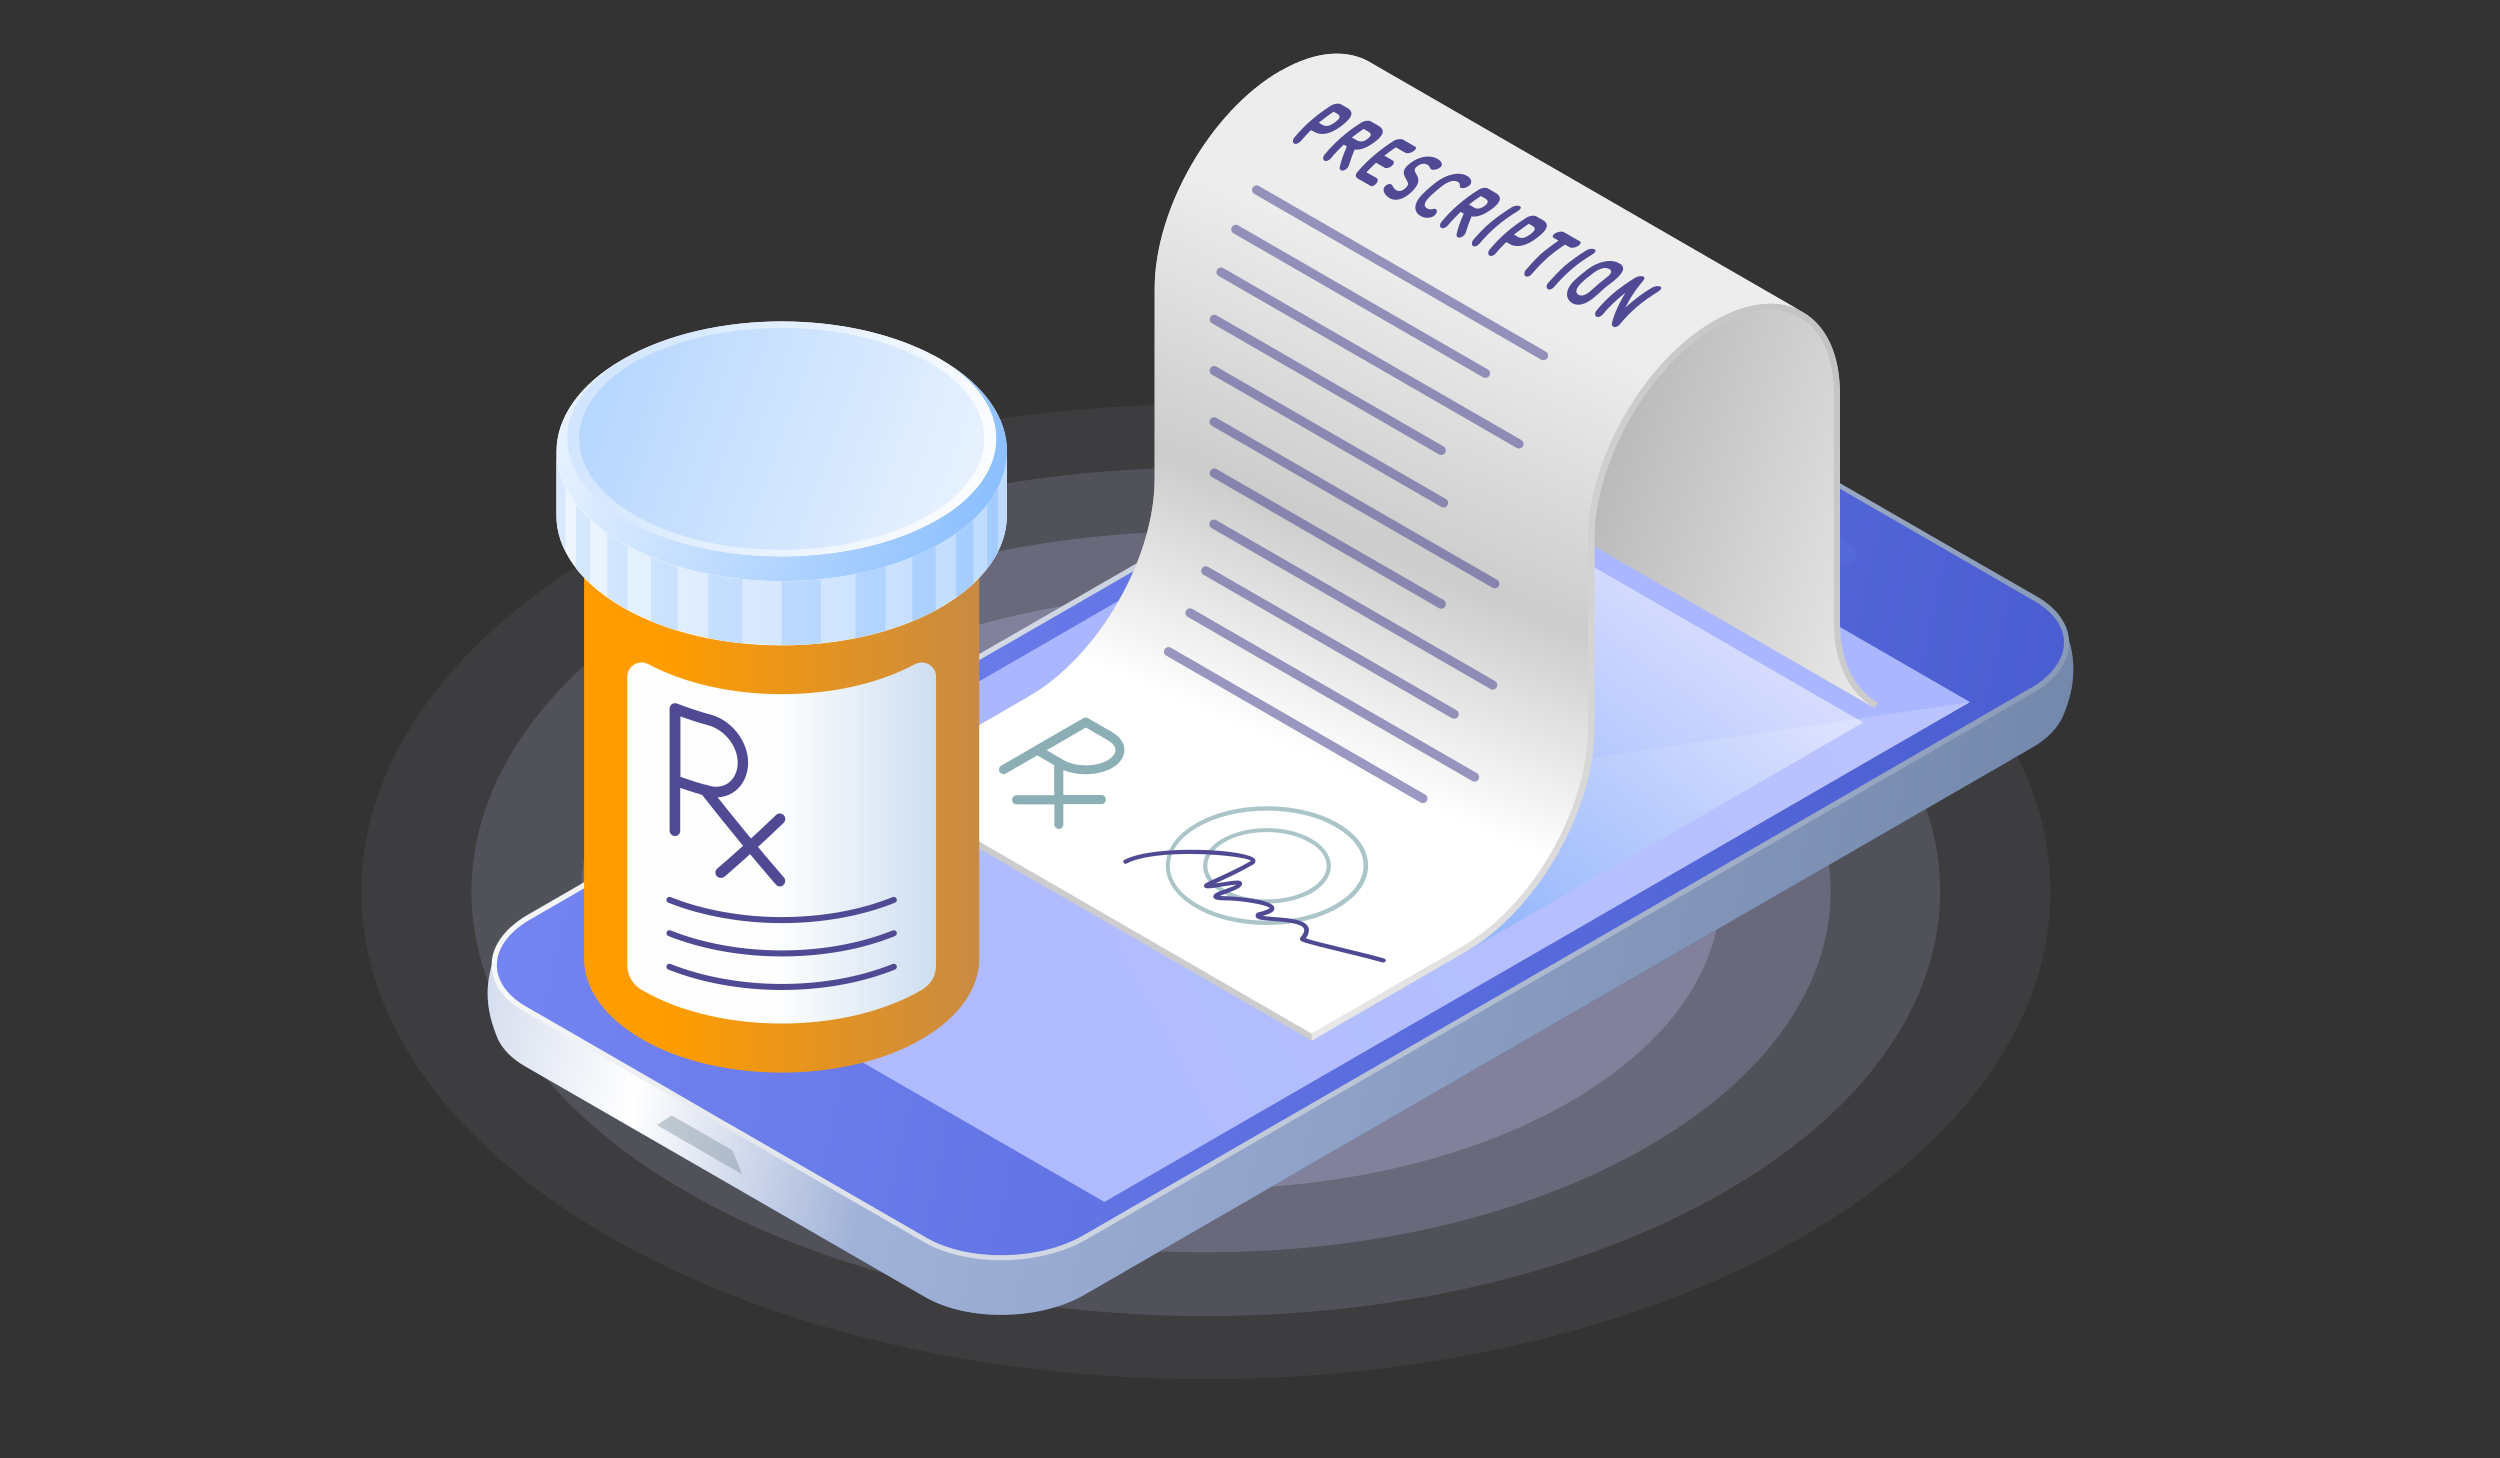 <svg xmlns="http://www.w3.org/2000/svg" xmlns:xlink="http://www.w3.org/1999/xlink" id="Layer_1" viewBox="0 0 1200 700" style="enable-background:new 0 0 1200 700;"><rect x="0" y="0" width="1200" height="700" fill="#333333" stroke="none"/><style>.st0{opacity:9.000000e-02;fill-rule:evenodd;clip-rule:evenodd;fill:#AAAAD1;} .st1{opacity:0.185;fill-rule:evenodd;clip-rule:evenodd;fill:#AAAAD1;} .st2{opacity:0.28;fill-rule:evenodd;clip-rule:evenodd;fill:#AAAAD1;} .st3{opacity:0.375;fill-rule:evenodd;clip-rule:evenodd;fill:#AAAAD1;} .st4{opacity:0.47;fill-rule:evenodd;clip-rule:evenodd;fill:#AAAAD1;} .st5{fill-rule:evenodd;clip-rule:evenodd;fill:#596D91;} .st6{clip-path:url(#SVGID_00000178921768387153024110000013401822813326906774_);fill:url(#SVGID_00000039127820674881618770000008243393940271257013_);} .st7{opacity:0;fill-rule:evenodd;clip-rule:evenodd;fill:#759FE3;} .st8{fill-rule:evenodd;clip-rule:evenodd;fill:#AAB6FF;} .st9{opacity:0.22;} .st10{clip-path:url(#SVGID_00000065779382552512390440000004793645670300592566_);fill:url(#SVGID_00000116204386960286683940000007148545452348345996_);} .st11{clip-path:url(#SVGID_00000078036045765833415180000007729926817296750489_);fill:url(#SVGID_00000011741633515254590720000000006287330545398682_);} .st12{clip-path:url(#SVGID_00000093888987011001024410000009261515545139999627_);fill:url(#SVGID_00000088819292953710327310000018223869637441388190_);} .st13{opacity:0.42;fill-rule:evenodd;clip-rule:evenodd;fill:#7A8E9C;} .st14{opacity:0.4;fill-rule:evenodd;clip-rule:evenodd;fill:#5C6FE1;} .st15{opacity:0.5;} .st16{clip-path:url(#SVGID_00000054981871595532706970000003673591770052045988_);fill:url(#SVGID_00000154408824842467328100000017094456559249373848_);} .st17{clip-path:url(#SVGID_00000096038473778950994420000006699871622543420350_);fill:url(#SVGID_00000049188601838971813700000004186968372390809517_);} .st18{fill-rule:evenodd;clip-rule:evenodd;fill:#CCCCCC;} .st19{clip-path:url(#SVGID_00000104686488669394946080000011216297664003116719_);fill:url(#SVGID_00000165919637229928289060000001670373715250309540_);} .st20{clip-path:url(#SVGID_00000017477420707898102600000005719972970144580781_);fill:url(#SVGID_00000106127234801079122910000015903862528095119804_);} .st21{fill:#4F4A93;} .st22{opacity:0.56;} .st23{opacity:0.69;} .st24{fill:#588B94;} .st25{opacity:0.53;fill-rule:evenodd;clip-rule:evenodd;fill:#FF9D00;} .st26{fill-rule:evenodd;clip-rule:evenodd;fill:#FFE6C2;} .st27{clip-path:url(#SVGID_00000015331717370966121180000001772947793374194602_);} .st28{clip-path:url(#SVGID_00000034067023652584182110000007734208879026247608_);fill:url(#SVGID_00000162333020648138360960000016950528529271680434_);} .st29{clip-path:url(#SVGID_00000016781404445485877740000017064625879438699156_);fill:url(#SVGID_00000165922739011160972310000003614760303782016695_);} .st30{clip-path:url(#SVGID_00000181782047120698110490000010618883916315817378_);fill:url(#SVGID_00000021806595253370562750000003718793325124723620_);} .st31{fill-rule:evenodd;clip-rule:evenodd;fill:#FFFFFF;} .st32{clip-path:url(#SVGID_00000014623440417067190960000006467453106941985411_);fill:url(#SVGID_00000093148401787853551110000005593437365667561603_);} .st33{clip-path:url(#SVGID_00000158721563044609980520000016317625627596113067_);fill:url(#SVGID_00000059289155478162594880000006133185211044098990_);} .st34{clip-path:url(#SVGID_00000042731953221914612040000002185922549707899295_);fill:url(#SVGID_00000183956581540287441510000011780195415668320159_);} .st35{clip-path:url(#SVGID_00000158723231659203467400000016928675856031864995_);fill:url(#SVGID_00000065045271115571548690000014528791961259715239_);} .st36{clip-path:url(#SVGID_00000129902766049958594350000010242138133109964969_);fill:url(#SVGID_00000053546702784295249760000015086591883478209159_);}</style><g><path class="st0" d="M292.1 262.5c79.2-45.7 183.1-68.5 286.8-68.5s207.4 22.8 286.5 68.5c79.2 45.7 118.8 105.7 118.8 165.5s-39.6 119.8-118.8 165.5C786.3 639.1 682.5 662 578.9 662c-103.7.0-207.5-22.8-286.8-68.6C213 547.8 173.5 487.9 173.5 428c0-59.8 39.4-119.9 118.6-165.5z"/><path class="st1" d="M329.4 284c68.9-39.7 159.3-59.6 249.4-59.6 90.2.0 180.4 19.9 249.2 59.6 68.9 39.8 103.3 91.9 103.3 144S896.9 532.2 828 572c-68.8 39.7-159.1 59.7-249.2 59.7-90.2.0-180.5-19.9-249.4-59.7-68.8-39.7-103.1-91.8-103.1-143.9S260.6 323.7 329.4 284z"/><path class="st2" d="M366.8 305.6c58.6-33.8 135.4-50.7 212.1-50.7 76.7.0 153.4 16.9 211.9 50.7 58.6 33.8 87.9 78.1 87.9 122.4.0 44.3-29.3 88.6-87.9 122.4-58.5 33.8-135.3 50.7-211.9 50.7-76.7.0-153.5-16.9-212.1-50.7-58.5-33.8-87.7-78.1-87.7-122.4C279.1 383.8 308.2 339.3 366.8 305.6z"/><path class="st3" d="M404.1 327.1c48.2-27.8 111.6-41.8 174.8-41.8s126.4 13.9 174.6 41.8c48.3 27.9 72.4 64.4 72.4 100.9s-24.1 73-72.4 100.9c-48.2 27.8-111.5 41.8-174.6 41.8-63.2.0-126.5-13.9-174.8-41.8-48.2-27.8-72.3-64.3-72.3-100.8C331.9 391.5 355.9 355 404.1 327.1z"/><path class="st4" d="M441.4 348.7c37.9-21.9 87.8-32.8 137.4-32.8 49.7.0 99.4 10.9 137.3 32.8 38 21.9 56.9 50.6 56.9 79.3s-19 57.4-56.9 79.3-87.6 32.9-137.3 32.9c-49.7.0-99.5-10.9-137.4-32.9-37.9-21.9-56.8-50.6-56.8-79.3C384.6 399.3 403.5 370.6 441.4 348.7z"/></g><g><path class="st5" d="M252 511.8l192.1 110.8c20.5 11.8 54.9 11.3 76.4-1.1L975.2 359c7.7-4.4 12.7-9.8 15.1-15.4 6.2-14.8 6.7-26.6.4-41.6-2-5.4-6.6-10.5-13.7-14.6L880.9 232c-32-18.5-64-37-96-55.4-20.5-11.8-54.8-11.4-76.3 1.1L481.3 308.9 253.9 440.2c-7.8 4.5-12.8 9.9-15.2 15.6-6.4 15.3-6.1 27.8.4 43.2C241.4 503.7 245.7 508.1 252 511.8z"/><g><defs><path id="SVGID_1_" d="M252 484.3c32 18.5 64.1 36.9 96 55.4 32 18.5 64 36.9 96.1 55.4 20.5 11.8 54.9 11.3 76.4-1.1 75.8-43.8 151.6-87.6 227.4-131.3 75.7-43.7 151.6-87.5 227.3-131.2 21.6-12.5 22.3-32.3 1.8-44.1-32-18.5-64.1-37-96.1-55.4-32-18.5-64-37-96-55.4-20.5-11.8-54.8-11.4-76.3 1.1C632.8 221.4 557 265.2 481.3 309c-75.8 43.7-151.6 87.5-227.4 131.3C232.4 452.6 231.5 472.5 252 484.3z"/></defs><clipPath id="SVGID_00000114048470484148519680000008615013455587522471_"><use style="overflow:visible;" xlink:href="#SVGID_1_"/></clipPath><linearGradient id="SVGID_00000023246182914398360950000000803690999490832790_" gradientUnits="userSpaceOnUse" x1="300.798" y1="601.536" x2="302.184" y2="601.536" gradientTransform="matrix(652.303 134.07 -94.325 458.925 -139318.375 -316096.906)"><stop offset="0" style="stop-color:#7B8CF8"/><stop offset="1" style="stop-color:#4558CC"/></linearGradient><polygon style="clip-path:url(#SVGID_00000114048470484148519680000008615013455587522471_);fill:url(#SVGID_00000023246182914398360950000000803690999490832790_);" points="144.3,589 966.4,758 1084.7,182.7 262.6,13.7"/></g><path class="st7" d="M273.5 428.9c44.5 25.6 88.9 51.2 133.3 76.9 44.4 25.6 88.9 51.3 133.3 77 69.3-40 138.6-80 207.8-120s138.5-80 207.7-119.9c-44.5-25.6-88.9-51.3-133.3-76.9-44.4-25.6-88.8-51.3-133.2-77-69.3 40-138.6 80-207.8 120C412.1 348.9 342.8 388.9 273.5 428.9z"/><polygon class="st8" points="283.6,434.7 530.1,576.9 945.6,337 699.1,194.7"/><g class="st9"><g><g><defs><polygon id="SVGID_00000032619332676448800960000013532409551802807441_" points="530.1,576.9 283.6,434.7 945.6,337"/></defs><clipPath id="SVGID_00000088818156240996906920000009121788807310020742_"><use style="overflow:visible;" xlink:href="#SVGID_00000032619332676448800960000013532409551802807441_"/></clipPath><linearGradient id="SVGID_00000162338133380958936190000004469351296627280045_" gradientUnits="userSpaceOnUse" x1="300.771" y1="601.537" x2="302.247" y2="601.537" gradientTransform="matrix(498 -268.8 224.708 416.312 -284680.625 -168938.938)"><stop offset="0" style="stop-color:#AAB6FF"/><stop offset="1" style="stop-color:#FEFEFE"/></linearGradient><polygon style="clip-path:url(#SVGID_00000088818156240996906920000009121788807310020742_);fill:url(#SVGID_00000162338133380958936190000004469351296627280045_);" points="432.9,853.6 1045.8,522.8 796.2,60.3 183.3,391.2"/></g></g></g><g><g><g><defs><path id="SVGID_00000088112223745710022330000004378346694350282381_" d="M990.7 302s10.3 15.7-.3 41.2c-2.9 6.9-8.9 12.1-15.2 15.7L520.5 621.5c-21.5 12.4-55.9 12.9-76.4 1.1L252 511.8c-6.3-3.6-10.6-8.1-12.9-12.8-6.5-15.4-6.8-27.9-.4-43.2-3.6 8.8-.8 18.1 8.6 25.4 1.4 1.1 2.9 2.1 4.6 3.1l96 55.4 96 55.4c20.5 11.8 54.9 11.3 76.4-1.1l19.6-11.3 207.8-120 207.7-119.9 19.5-11.3c2.4-1.4 4.6-2.9 6.5-4.5C990.8 319.6 993.8 310.4 990.7 302z"/></defs><clipPath id="SVGID_00000010270987454863687890000018243690322496459142_"><use style="overflow:visible;" xlink:href="#SVGID_00000088112223745710022330000004378346694350282381_"/></clipPath><linearGradient id="SVGID_00000003796051163396429220000001559299987688159150_" gradientUnits="userSpaceOnUse" x1="300.829" y1="601.518" x2="302.305" y2="601.518" gradientTransform="matrix(-1096.746 -233.299 97.1 -456.473 272714.875 345349.438)"><stop offset="0" style="stop-color:#596D91"/><stop offset=".17" style="stop-color:#778BAE"/><stop offset=".46" style="stop-color:#A1B2D8"/><stop offset=".53" style="stop-color:#FFFFFF"/><stop offset=".64" style="stop-color:#A1B2D8"/><stop offset="1" style="stop-color:#596D91"/></linearGradient><polygon style="clip-path:url(#SVGID_00000010270987454863687890000018243690322496459142_);fill:url(#SVGID_00000003796051163396429220000001559299987688159150_);" points="1068.6,316.4 265.6,145.6 164.7,620 967.7,790.8"/></g></g></g><g><defs><path id="SVGID_00000072246182483527994680000004425314618843654039_" d="M271.9 494.3l-19.3-11.1c-5.4-3.1-9.3-6.9-11.6-10.8v-.1c-1.7-3-2.6-6.1-2.5-9.2.0-3.1.9-6.3 2.7-9.4 2.6-4.5 7.1-8.8 13.4-12.4L481.9 310h.1l227.3-131.3c10.6-6.1 24.3-9.3 37.9-9.5s27.1 2.6 37.2 8.4c16.1 9.3 35.7 20.6 55.4 32l40.6 23.4 60.8 35.1 35.3 20.4c5.5 3.2 9.4 6.9 11.7 10.9 1.7 3 2.6 6.1 2.5 9.2.0 3.1-.9 6.3-2.7 9.3-2.6 4.5-7 8.8-13.3 12.4h-.1L747.3 461.7 519.9 593c-10.6 6.1-24.3 9.3-38 9.5-13.6.2-27.2-2.6-37.2-8.4L413.3 576l-64.6-37.3h-.1C328.4 526.9 299.7 510.3 271.9 494.3zM251.4 485.4l19.3 11.1c23.4 13.5 45.9 26.5 76.7 44.3h.1l64.6 37.3 31.4 18.1c10.4 6 24.4 8.9 38.5 8.7 14-.2 28.2-3.5 39.2-9.8l227.4-131.3 227.3-131.2h.1c6.7-3.9 11.4-8.5 14.2-13.3 2-3.4 3-7 3-10.6s-.9-7.1-2.9-10.5c-2.5-4.4-6.7-8.5-12.6-11.9L942.3 266 881.6 231 841 207.5c-17.2-9.9-34.6-20-55.4-32-10.4-6-24.4-8.9-38.4-8.7-14 .2-28.2 3.5-39.1 9.8L480.7 307.8h-.1L253.3 439.1c-6.7 3.9-11.5 8.5-14.3 13.4-2 3.4-3 7-3 10.6s.9 7.1 2.9 10.5v.1C241.4 478 245.5 482 251.4 485.4z"/></defs><clipPath id="SVGID_00000155116487881019157320000013745377086295954080_"><use style="overflow:visible;" xlink:href="#SVGID_00000072246182483527994680000004425314618843654039_"/></clipPath><linearGradient id="SVGID_00000066498033364725876460000010854020219087164034_" gradientUnits="userSpaceOnUse" x1="300.746" y1="601.543" x2="302.221" y2="601.543" gradientTransform="matrix(-627.456 -4.817 2.33 -303.505 188416.594 184409.969)"><stop offset="0" style="stop-color:#778BAE"/><stop offset="1" style="stop-color:#FEFEFE"/></linearGradient><polygon style="clip-path:url(#SVGID_00000155116487881019157320000013745377086295954080_);fill:url(#SVGID_00000066498033364725876460000010854020219087164034_);" points="996.5,166.6 235.9,160.8 232.5,605.1 993.1,610.9"/></g><polygon class="st13" points="351.5,552.1 322.4,535.4 315.3,540 356.4,563.8"/><path class="st14" d="M814.4 236.8c19.5 11.2 38.9 22.5 58.4 33.7 4.1 2.4 11.1 2.3 15.4-.2 4.4-2.5 4.5-6.5.4-8.9-19.5-11.3-38.9-22.5-58.4-33.7-4.2-2.4-11.1-2.3-15.5.2C810.3 230.4 810.2 234.4 814.4 236.8z"/></g><g><g class="st15"><g><g><defs><path id="SVGID_00000077315606957462806810000011673916074360010121_" d="M686.3 226.7l208.1 120.1c-81 46.8-171.9 99.2-252.9 146-66-37.8-138.2-79.5-208-120.1 80.9-46.8 171.8-99.3 252.8-146z"/></defs><clipPath id="SVGID_00000121254170732734158040000003646092021960055699_"><use style="overflow:visible;" xlink:href="#SVGID_00000077315606957462806810000011673916074360010121_"/></clipPath><linearGradient id="SVGID_00000085214214926277484600000009837680555421169325_" gradientUnits="userSpaceOnUse" x1="301.225" y1="601.417" x2="301.903" y2="601.417" gradientTransform="matrix(235.184 -323.636 350.026 254.362 -280770.906 -55020.27)"><stop offset="0" style="stop-color:#2E84F5"/><stop offset="1" style="stop-color:#FFFFFF"/></linearGradient><polygon style="clip-path:url(#SVGID_00000121254170732734158040000003646092021960055699_);fill:url(#SVGID_00000085214214926277484600000009837680555421169325_);" points="735.1,712 1020.9,318.6 592.7,7.5 306.9,400.8"/></g></g></g></g><g><g><g><defs><path id="SVGID_00000142154247830559225880000016321201207430614434_" d="M898.1 338.6c.3.2.6.4.9.6C898.7 339.1 898.4 338.9 898.1 338.6zM897.2 337.9c.3.2.6.5.9.7C897.8 338.4 897.5 338.2 897.2 337.9zM883.1 231.6v69.8c0 17 5.3 29.5 14.1 36.5-.3-.2-.5-.4-.8-.6l3.6 2.7h0 0l-137.7-79.5v-1.8c0-5.9.6-12.1 1.9-18.3 6.7-33.9 30.3-69.9 58.4-86.1.1-.1.2-.1.3-.1 16.2-9.4 31-10.4 41.8-4.6l1.5.9s0 0 0 0c10.5 6.5 16.9 19.8 16.9 38.5V231.6z"/></defs><clipPath id="SVGID_00000079479496862652648380000004122021544467020199_"><use style="overflow:visible;" xlink:href="#SVGID_00000142154247830559225880000016321201207430614434_"/></clipPath><linearGradient id="SVGID_00000019672112061090515320000015129780182577171347_" gradientUnits="userSpaceOnUse" x1="301.17" y1="601.096" x2="302.438" y2="601.096" gradientTransform="matrix(185.67 61.464 -58.875 177.848 -19779.006 -125200.078)"><stop offset="0" style="stop-color:#B3B3B3"/><stop offset="1" style="stop-color:#FEFEFE"/></linearGradient><polygon style="clip-path:url(#SVGID_00000079479496862652648380000004122021544467020199_);fill:url(#SVGID_00000019672112061090515320000015129780182577171347_);" points="703.8,320.5 886.4,381 958.6,163.1 775.9,102.6"/></g><path class="st18" d="M614.5 34.1c-33.2 19.2-60.3 66.1-60.3 104.4v3.4 87.9c0 38.3-27.1 85.2-60.3 104.4-24.1 13.9-48.2 27.8-72.3 41.8v3.4l208 120.1c24.1-13.9 48.2-27.8 72.3-41.8 33.2-19.2 60.3-66.1 60.3-104.4V350v-87.9c0-38.4 27-85.3 60.3-104.4.1-.1.2-.1.3-.1 16.2-9.4 31-10.4 41.8-4.6l-11.9-6.9c4.3.4 8.3 1.5 11.9 3.5L658.1 30.3c-11-6.8-26.3-6.1-43.3 3.7C614.7 34 614.6 34.1 614.5 34.1z"/><g><defs><path id="SVGID_00000050630617528233505630000012232056157727607700_" d="M822.6 154.2c-33.2 19.2-60.3 66.1-60.3 104.4V350c0 38.3-27.1 85.2-60.3 104.4-24.1 13.9-48.2 27.8-72.3 41.8L421.7 376c24.1-13.9 48.2-27.8 72.3-41.8 33.2-19.2 60.3-66.1 60.3-104.4v-91.4c0-38.4 27-85.3 60.3-104.4.1-.1.2-.1.3-.1 17-9.8 32.4-10.5 43.3-3.7l206.5 119.2c-10.8-5.8-25.6-4.8-41.8 4.6C822.7 154.2 822.7 154.2 822.6 154.2z"/></defs><clipPath id="SVGID_00000067217841728633048890000017511347053739429272_"><use style="overflow:visible;" xlink:href="#SVGID_00000050630617528233505630000012232056157727607700_"/></clipPath><linearGradient id="SVGID_00000163764092064909715300000015616051653126292894_" gradientUnits="userSpaceOnUse" x1="301.366" y1="601.49" x2="301.897" y2="601.49" gradientTransform="matrix(174.053 -406.124 384.701 164.872 -283243.375 23573.764)"><stop offset="0" style="stop-color:#FFFFFF"/><stop offset=".45" style="stop-color:#CCCCCC"/><stop offset="1" style="stop-color:#EDEDED"/></linearGradient><polygon style="clip-path:url(#SVGID_00000067217841728633048890000017511347053739429272_);fill:url(#SVGID_00000163764092064909715300000015616051653126292894_);" points="795.9,656.5 1035.8,96.8 490.4,-136.9 250.5,422.8"/></g><g><defs><path id="SVGID_00000023246406255099500450000007698521345060872838_" d="M747.2 410.8c-11.2 19.3-26.6 36.2-43.7 46.1l-.2.1-30.2 17.5-43.4 25v-3.4l72.3-41.8c33.2-19.2 60.3-66.1 60.3-104.4v-91.4c0-38.4 27-85.3 60.3-104.4.1-.1.2-.1.3-.1 33.2-19.2 60.2-3.5 60.3 34.8V299c0 18.4 6.8 31.5 17.4 37.8l.9.5-1.5 2.5-1-.6c-5.9-3.5-10.7-8.9-13.9-16-3.1-6.7-4.8-14.8-4.9-24.2V188.8c0-10.6-2.1-19.3-5.9-25.8-2.7-4.6-6.1-8.2-10.3-10.6-4.1-2.4-8.9-3.6-14.3-3.6-7.6.0-16.2 2.5-25.3 7.8l-.3.2h-.1c-16.1 9.3-30.7 25.4-41.3 43.8-10.7 18.5-17.3 39.3-17.3 58V350C765.3 369.7 758.3 391.5 747.2 410.8z"/></defs><clipPath id="SVGID_00000032647024223077103920000004559050628430422156_"><use style="overflow:visible;" xlink:href="#SVGID_00000023246406255099500450000007698521345060872838_"/></clipPath><linearGradient id="SVGID_00000111871828341980270170000004107826933896776077_" gradientUnits="userSpaceOnUse" x1="300.734" y1="601.611" x2="302.12" y2="601.611" gradientTransform="matrix(-485.503 328.219 -315.735 -467.036 337017.906 182384.328)"><stop offset="0" style="stop-color:#B3B3B3"/><stop offset="1" style="stop-color:#FFFFFF"/></linearGradient><polygon style="clip-path:url(#SVGID_00000032647024223077103920000004559050628430422156_);fill:url(#SVGID_00000111871828341980270170000004107826933896776077_);" points="816.2,8.9 460.5,249.3 715,625.6 1070.6,385.2"/></g></g><g><path class="st21" d="M774.4 156.8c1 .6 2.3-.1 3.2-1.2 2.4-3 5.2-5.8 8.2-8.4 3.1-2.6 6.5-5 10.2-7.3 1.3-.8 1.9-1.8 1-2.3-.8-.5-2.7-.3-4.1.5-2.4 1.4-4.6 2.9-6.7 4.5s-4.1 3.3-6 5c1.4-2.7 2.6-4.9 4-6.9 1.3-2 2.8-3.9 4.7-6.2.6-.7.6-1.3.0-1.7-.9-.5-2.7-.3-4.2.6-3.6 2.3-7.1 4.7-10.2 7.3-3 2.6-5.8 5.4-8.2 8.4-.9 1-.8 2.4.0 2.9s2.2-.1 3.1-1.1c1.5-1.9 3.2-3.7 5-5.4 1.8-1.7 3.8-3.4 5.8-5-1.3 2.2-2.6 4.5-3.7 6.9s-2 4.8-2.7 7.4C773.4 155.6 773.8 156.4 774.4 156.8zm-2-27.7c2 1.1.7 2.7-2.1 4.8-2.2 1.6-4.2 3.4-6.2 5.2-2.3 2.2-4.6 3.4-6.4 2.4s-1.2-3.2 1.1-5.4c1.9-1.9 4-3.6 6.2-5.2C767.8 128.9 770.4 128 772.4 129.1zM754.7 145.5c1.9 1.1 4 .9 6 .1 2.1-.9 4.4-2.6 6.5-4.6 1.9-1.8 4-3.6 6.2-5.2 2.4-1.8 4.3-3.6 5.2-5.2.9-1.6.7-3.1-1.4-4.2-2-1.2-4.6-1.4-7.4-.8-2.7.6-5.4 1.9-7.8 3.7-2.2 1.7-4.2 3.4-6.2 5.2-2.1 2-3.4 4.2-3.6 6.2C752 142.6 752.8 144.4 754.7 145.5zM743 135.9c-.8 1-.8 2.4.0 2.9s2.2-.1 3-1.1c2.5-3 5.3-5.8 8.3-8.4 3.1-2.7 6.6-5.1 10.2-7.3 1.3-.8 1.8-1.8.9-2.3s-2.7-.3-4 .5c-3.7 2.3-7.1 4.7-10.2 7.3C748.3 130.1 745.6 133 743 135.9zM732.3 129.7c-.8 1-.8 2.4.0 2.9.9.5 2.2-.1 3-1.1 2.2-2.6 4.6-5.1 7.2-7.5 2.7-2.4 5.6-4.5 8.7-6.6.8.4 1.5.9 2.3 1.3.8.5 2.6.2 3.9-.6 1.4-.8 1.7-1.9.9-2.3-2.6-1.5-5.2-2.9-7.7-4.4-.8-.5-2.9-.1-4 .5-1.3.8-1.7 1.8-.8 2.3.8.4 1.5.9 2.3 1.3-3.1 2.1-6 4.3-8.7 6.6C736.8 124.6 734.5 127.1 732.3 129.7zm1.5-22.3c.6.4 1.2.7 1.9 1.1 2 1.2.6 2.7-1.2 4-2.4 1.8-4.3 2.2-5.9 1.2-.6-.4-1.3-.7-1.9-1.1C729 110.9 731.3 109.1 733.8 107.4zm-9 9.8c3.4 1.9 7.9.8 12.8-2.9 4.1-3.1 7-6.3 2.9-8.7-1.1-.6-2.1-1.2-3.2-1.8-.9-.5-3-.3-4.5.6-3.5 2.2-6.8 4.6-9.8 7.2-2.9 2.5-5.6 5.3-8 8.2-.9 1.1-.8 2.5.0 2.9.8.5 2.2-.1 3.1-1.2 1.5-1.9 3.2-3.6 4.9-5.3C723.5 116.5 724.1 116.8 724.8 117.2zM707.1 115.2c-.8 1.1-.8 2.4.0 2.9s2.2-.1 3-1.1c2.5-3 5.3-5.8 8.3-8.4 3.1-2.7 6.5-5.1 10.2-7.3 1.3-.8 1.8-1.8 1-2.3-.9-.5-2.8-.3-4 .5-3.7 2.3-7.1 4.7-10.2 7.3S709.6 112.3 707.1 115.2zM712.5 98.9c-1.8 1.3-3.5 1.6-5 .7-.8-.5-1.6-.9-2.4-1.4 1.8-1.4 3.7-2.8 5.7-4.1.8.4 1.5.9 2.3 1.3C715 96.6 713.9 97.9 712.5 98.9zM715.6 100.7c3.6-2.6 6.4-5.7 2.3-8.1-1.3-.7-2.5-1.5-3.8-2.2-.9-.5-3-.3-4.4.7-3.5 2.2-6.8 4.6-9.8 7.2-2.9 2.5-5.6 5.3-8 8.2-.9 1.1-.9 2.4-.1 2.9s2.2-.1 3.1-1.1c1.9-2.3 4-4.5 6.2-6.6.5.3 1 .6 1.5.8-.7 1.6-1.3 3.1-1.9 4.7-.6 1.6-1.1 3.3-1.5 5-.2.8.0 1.4.6 1.7 1 .6 3.2-.5 3.8-2.4.8-2.6 1.7-5.1 2.7-7.6C709.1 104.3 712.2 103.1 715.6 100.7zM692.3 89.2c2.9-2.1 5.5-3 7.5-1.9.7.4 1 .9.9 1.6.0.1.0.2.0.3.0.4-.1.6.4.9.8.5 2.4.1 3.6-.6 2.2-1.3 1.9-3.7-.4-5-1.9-1.1-4.4-1.4-7-.8-2.6.5-5.4 1.8-8 3.8-2.2 1.7-4.2 3.4-6.1 5.3-2.3 2.2-3.6 4.4-3.8 6.3-.2 1.9.6 3.5 2.5 4.6 2.3 1.3 5.6 1.1 7.1-.7.8-1 1-2.1.2-2.6-.5-.3-.9-.2-1.3-.1-.1.0-.3.0-.4.1-1 .2-1.7.1-2.5-.4-2-1.1-1.2-3.1 1.2-5.5C688.1 92.6 690.2 90.9 692.3 89.2zM674.8 90.1c-1.5 1.6-3.1 2-4.6 1.2-.9-.5-1.3-1.3-1.6-1.8-.3-.4-.5-.8-.8-1-.8-.5-2.3.1-3.1 1-1.7 2.1.7 4.7 2.3 5.6 3.1 1.8 7.2.5 11-3.4 4-4.1 2.9-6.1 1.8-8.2-.3-.4-.6-.9-.7-1.6-.1-.4-.2-1.1 1.3-2.2 2.1-1.5 3.7-1.3 4.8-.6.8.4 1 .9 1.1 1.3.2.3.3.6.7.9 1 .5 2.6.1 3.8-.6 2.8-1.7.4-3.8-.9-4.5-3.1-1.8-8.3-1.4-12.7 1.9-4.9 3.5-3.4 5.9-2.2 8 .3.6.6 1.1.8 1.7C676 88.1 676.1 88.8 674.8 90.1zM660.6 88.1c.9-1 .9-2.3.1-2.7-1.6-.9-3.2-1.8-4.8-2.7 1.5-1.6 3-3.1 4.6-4.6 1.4.8 2.7 1.6 4.1 2.4.9.5 2.3.1 3.5-.9 1.1-1 1.2-2.1.5-2.5-1.4-.8-2.8-1.6-4.1-2.4 1.8-1.4 3.6-2.7 5.5-4 1.5.9 3 1.7 4.5 2.6.8.5 2.5.2 3.8-.6s1.8-1.8 1-2.3c-2-1.1-4-2.3-5.9-3.4-.9-.5-3.1-.2-4.4.6-3.4 2.2-6.6 4.5-9.5 7s-5.5 5.1-7.9 7.9c-1.4 1.6-.8 2.7.3 3.3 1.9 1.1 3.8 2.2 5.8 3.3C658.3 89.7 659.7 89.2 660.6 88.1zM656.4 66.7c-1.7 1.3-3.4 1.6-5 .7-.8-.5-1.6-.9-2.5-1.4 1.8-1.4 3.7-2.8 5.6-4.1.8.4 1.5.9 2.3 1.3C658.9 64.4 657.8 65.6 656.4 66.7zm3 1.8c3.6-2.6 6.4-5.7 2.3-8.1-1.3-.7-2.5-1.5-3.8-2.2-.9-.5-3-.3-4.4.6-3.5 2.2-6.8 4.6-9.7 7.2-2.9 2.5-5.6 5.3-8 8.2-.9 1.1-.9 2.4-.1 2.9s2.3-.1 3.1-1.1c1.9-2.3 4-4.5 6.2-6.6.5.3 1 .6 1.5.9-.7 1.6-1.3 3.1-1.9 4.7-.6 1.6-1.1 3.3-1.5 5-.2.8.0 1.4.5 1.7 1 .6 3.3-.4 3.9-2.4.8-2.6 1.7-5.1 2.7-7.5C653 72.1 656.1 70.9 659.4 68.5zM640.1 53.6c.6.4 1.3.7 1.9 1.1 2.1 1.2.6 2.7-1.2 4-2.4 1.8-4.3 2.2-5.9 1.3-.6-.4-1.3-.7-1.9-1.1C635.3 57.1 637.6 55.3 640.1 53.6zm-9 9.8c3.4 1.9 7.9.8 12.7-2.9 4.1-3.1 7-6.3 2.9-8.7-1.1-.6-2.1-1.2-3.2-1.8-.9-.5-3-.3-4.5.6-3.5 2.2-6.7 4.6-9.7 7.2-2.9 2.5-5.6 5.3-8 8.2-.9 1.1-.9 2.4-.1 2.9s2.2-.1 3.1-1.1c1.6-1.8 3.2-3.6 4.9-5.3C629.8 62.7 630.5 63.1 631.1 63.4z"/><g class="st22"><path class="st21" d="M740.8 172.9c-.4.0-.8-.1-1.1-.3L602.1 93.1c-1.1-.6-1.4-2-.8-3 .6-1.1 2-1.4 3-.8L742 168.8c1.1.6 1.4 2 .8 3C742.4 172.5 741.6 172.9 740.8 172.9z"/></g><g class="st22"><path class="st21" d="M713 181.4c-.4.0-.8-.1-1.1-.3L592.1 112c-1.1-.6-1.4-2-.8-3 .6-1.1 2-1.4 3-.8l119.8 69.1c1.1.6 1.4 2 .8 3C714.5 181 713.8 181.4 713 181.4z"/></g><g class="st22"><path class="st21" d="M729.1 215.3c-.4.0-.8-.1-1.1-.3l-143-82.5c-1.1-.6-1.4-2-.8-3 .6-1.1 2-1.4 3-.8l143 82.5c1.1.6 1.4 2 .8 3C730.6 214.9 729.9 215.3 729.1 215.3z"/></g><g class="st22"><path class="st21" d="M691.8 218.4c-.4.0-.8-.1-1.1-.3l-108.9-62.9c-1.1-.6-1.4-2-.8-3 .6-1.1 2-1.4 3-.8l108.9 62.9c1.1.6 1.4 2 .8 3C693.3 218 692.5 218.4 691.8 218.4z"/></g><g class="st22"><path class="st21" d="M692.9 243.6c-.4.0-.8-.1-1.1-.3l-110.1-63.5c-1.1-.6-1.4-2-.8-3 .6-1.1 2-1.4 3-.8L694 239.5c1.1.6 1.4 2 .8 3C694.4 243.2 693.7 243.6 692.9 243.6z"/></g><g class="st22"><path class="st21" d="M717.5 282.4c-.4.0-.8-.1-1.1-.3l-134.7-77.7c-1.1-.6-1.4-2-.8-3 .6-1.1 2-1.4 3-.8l134.7 77.7c1.1.6 1.4 2 .8 3C719 282 718.3 282.4 717.5 282.4z"/></g><g class="st22"><path class="st21" d="M691.8 292.2c-.4.0-.8-.1-1.1-.3L581.8 229c-1.1-.6-1.4-2-.8-3 .6-1.1 2-1.4 3-.8L692.9 288c1.1.6 1.4 2 .8 3C693.3 291.8 692.5 292.2 691.8 292.2z"/></g><g class="st22"><path class="st21" d="M716.5 331c-.4.0-.8-.1-1.1-.3l-133.8-77.2c-1.1-.6-1.4-2-.8-3 .6-1.1 2-1.4 3-.8l133.8 77.2c1.1.6 1.4 2 .8 3C718 330.6 717.2 331 716.5 331z"/></g><g class="st22"><path class="st21" d="M698 345c-.4.0-.8-.1-1.1-.3l-119.2-68.8c-1.1-.6-1.4-2-.8-3 .6-1.1 2-1.4 3-.8l119.2 68.8c1.1.6 1.4 2 .8 3C699.5 344.6 698.8 345 698 345z"/></g><g class="st22"><path class="st21" d="M707.8 375.2c-.4.0-.8-.1-1.1-.3l-136.6-78.8c-1.1-.6-1.4-2-.8-3 .6-1.1 2-1.4 3-.8l136.6 78.8c1.1.6 1.4 2 .8 3C709.3 374.8 708.6 375.2 707.8 375.2z"/></g><g class="st22"><path class="st21" d="M683 385.5c-.4.0-.8-.1-1.1-.3l-122.1-70.5c-1.1-.6-1.4-2-.8-3 .6-1.1 2-1.4 3-.8l122.1 70.5c1.1.6 1.4 2 .8 3C684.5 385.1 683.8 385.5 683 385.5z"/></g><g class="st23"><path class="st24" d="M508.3 397.9c-1.2.0-2.2-1-2.2-2.2.0-3.2.0-6.4.0-9.6H488c-1.2.0-2.2-1-2.2-2.2s1-2.2 2.2-2.2h18c0-4.8.0-9.6.0-14.4l-8.1-4.7-15.1 8.7c-1.1.6-2.4.2-3-.8-.6-1.1-.2-2.4.8-3l16.1-9.3s.1.0.1-.1l23.2-13.4c.7-.4 1.5-.4 2.2.0l11.6 6.7c3.8 2.2 5.9 5.3 5.9 8.6.0 3.4-2.1 6.4-5.9 8.6-6.4 3.7-16.4 4-23.4 1 0 4 0 8 0 12h18.2c1.2.0 2.2 1 2.2 2.2s-1 2.2-2.2 2.2h-18.2c0 3.2.0 6.4.0 9.5C510.5 396.9 509.5 397.9 508.3 397.9zM509.6 364.3l1.1.6c5.7 3.3 15.3 3.3 21 0 2.3-1.4 3.7-3.1 3.7-4.8s-1.3-3.4-3.7-4.8l-10.5-6.1-18.8 10.9 6.7 3.9C509.3 364.1 509.5 364.2 509.6 364.3z"/></g><g class="st15"><path class="st24" d="M608.1 444c-12.9.0-24.9-2.9-34.1-8.2-9.3-5.4-14.4-12.6-14.4-20.3s5.1-14.9 14.5-20.3c9.1-5.3 21.2-8.2 34-8.2 13 0 25.1 2.9 34.2 8.2 9.3 5.4 14.4 12.6 14.4 20.3s-5.1 14.9-14.4 20.3C633.1 441.1 621 444 608.1 444zm0-54.9c-12.5.0-24.3 2.8-33.1 7.9-8.7 5-13.5 11.6-13.5 18.5.0 7 4.8 13.5 13.4 18.5 8.8 5.1 20.5 7.9 33.1 7.9v1-1c12.5.0 24.3-2.8 33.1-7.9 8.6-5 13.4-11.6 13.4-18.5.0-7-4.8-13.5-13.4-18.5C632.4 391.9 620.7 389.1 608.1 389.1zm0 44.6c-8.1.0-15.7-1.8-21.4-5.1-5.9-3.4-9.2-8-9.2-13s3.3-9.6 9.2-13c5.7-3.3 13.4-5.1 21.4-5.1 8.1.0 15.7 1.8 21.5 5.2 5.9 3.4 9.2 8 9.2 13s-3.3 9.5-9.2 13C623.8 431.8 616.2 433.7 608.1 433.7zm0-34.3c-7.7.0-15 1.7-20.4 4.9-5.3 3.1-8.2 7.1-8.2 11.3s2.9 8.2 8.2 11.2c5.4 3.1 12.7 4.9 20.4 4.9 7.8.0 15-1.7 20.5-4.9 5.3-3 8.2-7 8.2-11.2s-2.9-8.2-8.2-11.2C623.1 401.2 615.8 399.4 608.1 399.4z"/></g><g><path class="st21" d="M663.9 462c-.1.0-.2.0-.3.0-4-1.2-11.7-3.1-19.1-4.9-19.4-4.7-20.2-5.1-20.5-6.1-.1-.3.0-.7.2-1 1.1-1.2 2.2-3 1.7-4.2-1.1-2.7-9.2-3.3-14.5-3.7-5.5-.4-8-.6-8.6-2-.1-.3-.3-.9.3-1.7.1-.2.3-.3.6-.4 4.5-1 5.5-1.9 5.8-2.1-1.3-1.7-14.2-3.7-20.4-3.7-4.9.0-6.5-.4-6.7-1.7-.2-1.5 1.6-2.2 6.1-3.8 2-.7 4.2-1.5 4.9-2.1-1.6.1-4.6.6-6.7.9-4.4.8-7 1.2-8.1.7-.4-.1-.7-.6-.7-1 0-1 .7-1.3 6-3.7 4.1-1.9 10.4-4.7 16.4-8.2.1.0.1-.1.2-.1-3.7-2.8-45.1-6.3-59.8 1.3-.5.3-1.1.1-1.4-.4s-.1-1.1.4-1.4c14.9-7.6 60-5.1 62.7-.2.2.4.7 1.6-1.1 2.6-6.1 3.5-12.4 6.4-16.5 8.3-.6.3-1.1.5-1.6.7 1.1-.2 2.3-.4 3.3-.5 6.8-1.1 9-1.4 9.6.0.5 1.2-.8 2.2-1.4 2.6-1 .7-3.1 1.5-5.4 2.4-1.2.4-2.7 1-3.7 1.4.7.1 1.9.2 3.7.2.2.0 21.9 1 22.4 5.6.2 1.6-1.5 2.7-5.6 3.8 1.5.3 3.8.4 5.7.6 6.8.5 14.6 1.1 16.2 4.9.6 1.5.2 3.3-1.2 5.3 2.8 1 11.4 3.1 18.5 4.8 7.4 1.8 15.1 3.7 19.2 4.9.5.2.8.7.7 1.3C664.8 461.7 664.4 462 663.9 462z"/></g></g></g><g><g><path class="st25" d="M440.3 428.5c-18.2-10-41.7-15-65.1-15s-46.9 5-65.1 15c-16.6 9.6-24.9 21.8-24.9 34.1.0 8 3.6 16.1 10.7 23.3 4.1 4.2 9.3 8.1 15.7 11.6 17.6 9.7 40.6 14.5 63.6 14.5s46.1-4.8 63.7-14.5c6.4-3.5 11.6-7.4 15.7-11.6 7.1-7.3 10.6-15.3 10.6-23.3C465.2 450.4 456.9 438.1 440.3 428.5z"/><g><path class="st26" d="M331.5 478.9c-4.6 4.9-12.3 5.1-17.2.5l-26.1-24.6c-4.9-4.6-5.1-12.3-.5-17.2 4.6-4.9 12.3-5.1 17.2-.5l26.1 24.6C335.8 466.3 336 474.1 331.5 478.9z"/><path class="st26" d="M373.2 491.6c-1.2 6.6-7.6 10.9-14.2 9.7l-35.2-6.7c-6.6-1.2-10.9-7.6-9.7-14.2 1.2-6.6 7.6-10.9 14.2-9.7l35.2 6.7C370.1 478.7 374.5 485 373.2 491.6z"/><path class="st26" d="M347.4 406.5c-1.2 6.6-7.6 10.9-14.2 9.7l-35.2-6.7c-6.6-1.2-10.9-7.6-9.7-14.2v0c1.2-6.6 7.6-10.9 14.2-9.7l35.2 6.7C344.3 393.5 348.6 399.9 347.4 406.5z"/><path class="st26" d="M368.7 375.3c3.7 5.6 2.1 13.2-3.5 16.8l-30 19.7c-5.6 3.7-13.2 2.1-16.8-3.5-3.7-5.6-2.1-13.2 3.5-16.8l30-19.7C357.5 368.1 365.1 369.7 368.7 375.3z"/><path class="st26" d="M339.9 392.9c4.5 4.9 4.2 12.6-.7 17.2l-26.4 24.3c-4.9 4.5-12.6 4.2-17.2-.7-4.5-4.9-4.2-12.6.7-17.2l26.4-24.3C327.7 387.7 335.4 388 339.9 392.9z"/><path class="st26" d="M346.8 453.1c1.9 6.4-1.8 13.2-8.2 15.1l-34.4 10.1c-6.4 1.9-13.2-1.8-15.1-8.2-1.9-6.4 1.8-13.2 8.2-15.1l34.4-10.1C338.1 442.9 344.9 446.6 346.8 453.1z"/><path class="st26" d="M375.9 466.8c-5.6 3.6-13.2 2-16.8-3.7L339.7 433c-3.6-5.6-2-13.2 3.7-16.8 5.6-3.6 13.2-2 16.8 3.7l19.4 30.2C383.2 455.7 381.5 463.2 375.9 466.8z"/><path class="st26" d="M377.1 375.2c6.5-1.7 13.2 2.1 14.9 8.6l9.3 34.6c1.7 6.5-2.1 13.2-8.6 14.9-6.5 1.7-13.2-2.1-14.9-8.6l-9.3-34.6C366.7 383.6 370.6 376.9 377.1 375.2z"/><path class="st26" d="M395.9 413.2c-1.2 6.6-7.6 10.9-14.2 9.7l-35.2-6.7c-6.6-1.2-10.9-7.6-9.7-14.2 1.2-6.6 7.6-10.9 14.2-9.7l35.2 6.7C392.8 400.2 397.1 406.6 395.9 413.2z"/><path class="st26" d="M379.7 429.7c-5.1-4.4-5.6-12.1-1.2-17.1l23.5-27.1c4.4-5.1 12.1-5.6 17.1-1.2 5.1 4.4 5.6 12.1 1.2 17.1l-23.5 27.1C392.5 433.5 384.8 434.1 379.7 429.7z"/><path class="st26" d="M451.2 401.8c2.7 6.1-.1 13.3-6.2 16l-32.8 14.5c-6.1 2.7-13.3-.1-16-6.2-2.7-6.1.1-13.3 6.2-16l32.8-14.5C441.3 392.9 448.5 395.7 451.2 401.8z"/><path class="st26" d="M443.8 431.1c-2.5 6.2-9.6 9.2-15.8 6.7l-33.2-13.4c-6.2-2.5-9.2-9.6-6.7-15.8h0c2.5-6.2 9.6-9.2 15.8-6.7l33.2 13.4C443.3 417.8 446.3 424.9 443.8 431.1z"/><path class="st26" d="M387.8 503.2c-5.6 3.6-13.2 2-16.8-3.7l-19.4-30.2c-3.6-5.6-2-13.2 3.7-16.8h0c5.6-3.6 13.2-2 16.8 3.7l19.4 30.2C395 492 393.4 499.5 387.8 503.2z"/><path class="st26" d="M432.7 467.1c-5.6 3.6-13.2 2-16.8-3.7l-19.4-30.2c-3.6-5.6-2-13.2 3.7-16.8h0c5.6-3.6 13.2-2 16.8 3.7l19.4 30.2C439.9 456 438.3 463.5 432.7 467.1z"/><path class="st26" d="M403.3 412.9c4.7 4.8 4.5 12.5-.3 17.2l-25.7 25c-4.8 4.7-12.5 4.5-17.2-.3-4.7-4.8-4.5-12.5.3-17.2l25.7-25C390.9 408 398.6 408.1 403.3 412.9z"/><path class="st26" d="M436.1 495c-5.6 3.6-13.2 2-16.8-3.7l-19.4-30.2c-3.6-5.6-2-13.2 3.7-16.8v0c5.6-3.6 13.2-2 16.8 3.7l19.4 30.2C443.4 483.8 441.7 491.4 436.1 495z"/><path class="st26" d="M405 466.3c-1.2 6.6-7.6 10.9-14.2 9.7l-35.2-6.7c-6.6-1.2-10.9-7.6-9.7-14.2 1.2-6.6 7.6-10.9 14.2-9.7l35.2 6.7C401.9 453.3 406.2 459.7 405 466.3z"/><path class="st26" d="M460.9 426.1c4.1 5.3 3 13-2.3 17l-28.5 21.8c-5.3 4.1-13 3-17-2.3-4.1-5.3-3-13 2.3-17l28.5-21.8C449.1 419.8 456.8 420.8 460.9 426.1z"/><path class="st26" d="M465.2 467.9c-1.8 6.4-8.5 10.3-14.9 8.5l-34.6-9.5c-6.4-1.8-10.3-8.5-8.5-14.9v0c1.8-6.4 8.5-10.3 14.9-8.5l34.6 9.5C463.1 454.7 466.9 461.5 465.2 467.9z"/><path class="st26" d="M428.5 457.8c-1 6.6-7.2 11.2-13.8 10.3l-35.5-5.2c-6.6-1-11.2-7.2-10.3-13.8 1-6.6 7.2-11.2 13.8-10.3l35.5 5.2C424.9 445 429.5 451.2 428.5 457.8z"/><path class="st26" d="M369.6 453.2c-5.6 3.6-13.2 2-16.8-3.7l-19.4-30.2c-3.6-5.6-2-13.2 3.7-16.8 5.6-3.6 13.2-2 16.8 3.7l19.4 30.2C376.8 442 375.2 449.6 369.6 453.2z"/><path class="st26" d="M399.7 494c-4.1-5.3-3-13 2.3-17l28.5-21.8c5.3-4.1 13-3 17 2.3 4.1 5.3 3 13-2.3 17l-28.5 21.8C411.4 500.3 403.8 499.3 399.7 494z"/><path class="st26" d="M311.6 405.1c-5.7-3.5-7.4-11.1-3.9-16.7l19-30.4c3.5-5.7 11.1-7.4 16.7-3.9 5.7 3.5 7.4 11.1 3.9 16.7l-19 30.4C324.8 406.9 317.2 408.6 311.6 405.1z"/><path class="st26" d="M375.6 446.4c-1.5 6.5-8.1 10.6-14.6 9l-34.9-8.2c-6.5-1.5-10.6-8.1-9-14.6h0c1.5-6.5 8.1-10.6 14.6-9l34.9 8.2C373.1 433.3 377.2 439.9 375.6 446.4z"/></g><g><g><defs><rect id="SVGID_00000135692067253599745980000006030468236112884894_" x="280.3" y="121.3" width="227" height="393.5"/></defs><clipPath id="SVGID_00000170988169144712578690000010993448419037192609_"><use style="overflow:visible;" xlink:href="#SVGID_00000135692067253599745980000006030468236112884894_"/></clipPath><g style="clip-path:url(#SVGID_00000170988169144712578690000010993448419037192609_);"><defs><path id="SVGID_00000152959717144126077020000018215421639191909287_" d="M442.3 214.4c18.5 10.7 27.7 24.7 27.7 38.7v207c0 14-9.2 28-27.7 38.7s-42.8 16-67.1 16c-24.3.0-48.5-5.3-67-16s-27.8-24.7-27.8-38.7v-207c0-14 9.3-28 27.8-38.7s42.8-16 67-16C399.5 198.4 423.8 203.8 442.3 214.4z"/></defs><clipPath id="SVGID_00000112615226459471594960000001704810867373613247_"><use style="overflow:visible;" xlink:href="#SVGID_00000152959717144126077020000018215421639191909287_"/></clipPath><linearGradient id="SVGID_00000145742173323418533630000016653014812864390813_" gradientUnits="userSpaceOnUse" x1="301.482" y1="601.481" x2="302.456" y2="601.481" gradientTransform="matrix(-153.829 0 0 -266.732 46845.414 160790.547)"><stop offset="0" style="stop-color:#C98A42"/><stop offset="1" style="stop-color:#FF9D00"/></linearGradient><rect x="280.3" y="198.4" style="clip-path:url(#SVGID_00000112615226459471594960000001704810867373613247_);fill:url(#SVGID_00000145742173323418533630000016653014812864390813_);" width="189.7" height="316.4"/></g></g></g><g class="st15"><g><g><defs><path id="SVGID_00000126314671693346446420000000444899833444345270_" d="M442.3 214.4c18.5 10.7 27.7 24.7 27.7 38.7v207c0 14-9.2 28-27.7 38.7s-42.8 16-67.1 16c-24.3.0-48.5-5.3-67-16s-27.8-24.7-27.8-38.7v-207c0-14 9.3-28 27.8-38.7s42.8-16 67-16C399.5 198.4 423.8 203.8 442.3 214.4z"/></defs><clipPath id="SVGID_00000035510115562678797510000008207349263119844022_"><use style="overflow:visible;" xlink:href="#SVGID_00000126314671693346446420000000444899833444345270_"/></clipPath><linearGradient id="SVGID_00000036969238834409110820000009848911212791637389_" gradientUnits="userSpaceOnUse" x1="301.482" y1="601.481" x2="302.456" y2="601.481" gradientTransform="matrix(-153.829 0 0 -266.732 46845.414 160790.547)"><stop offset="0" style="stop-color:#C98A42"/><stop offset="1" style="stop-color:#FF9D00"/></linearGradient><rect x="280.3" y="198.4" style="clip-path:url(#SVGID_00000035510115562678797510000008207349263119844022_);fill:url(#SVGID_00000036969238834409110820000009848911212791637389_);" width="189.7" height="316.4"/></g></g></g></g><g><g><defs><path id="SVGID_00000023994229360556955730000008199056502494170518_" d="M375.2 333.2c-23 0-45.9-4.8-64-14.4-2.2-1.2-4.6-1.1-6.8.2-2.1 1.3-3.3 3.4-3.3 5.9v138.3c0 5 2.5 9.3 6.8 11.9 19.6 11.5 44.8 16.2 67.3 16.2 24.3.0 48.5-5.3 67-16 4.5-2.6 7.1-6.8 7.1-12V324.9c0-2.5-1.2-4.6-3.3-5.9-2.1-1.3-4.6-1.3-6.8-.2C421.1 328.5 398.2 333.2 375.2 333.2z"/></defs><clipPath id="SVGID_00000016777615138242245180000015855629625562814396_"><use style="overflow:visible;" xlink:href="#SVGID_00000023994229360556955730000008199056502494170518_"/></clipPath><linearGradient id="SVGID_00000061468689326804234930000001860247825379263416_" gradientUnits="userSpaceOnUse" x1="301.342" y1="601.485" x2="302.139" y2="601.485" gradientTransform="matrix(-211.806 0 0 -134.219 64367.832 81135.359)"><stop offset="0" style="stop-color:#94B8E2"/><stop offset="1" style="stop-color:#FEFEFE"/></linearGradient><rect x="301.1" y="317.7" style="clip-path:url(#SVGID_00000016777615138242245180000015855629625562814396_);fill:url(#SVGID_00000061468689326804234930000001860247825379263416_);" width="148.2" height="173.6"/></g><g><g><path class="st21" d="M324 401.3c-1.4.0-2.6-1.2-2.6-2.6.0-7.9.0-15.9.0-23.8.0-.2.0-.4.0-.6.0-1.6.0-3.2.0-4.8V358c0-6 0-12 0-17.9.0-.8.4-1.6 1.1-2.1.7-.5 1.6-.6 2.4-.3 5.4 2 10.8 3.9 16.1 5.3 10.1 2.6 18.1 12.8 18.1 23.1.0 5.5-2.2 10.4-6.1 13.5-3.7 2.9-8.4 3.8-13.3 2.6-4.6-1.1-9.1-2.6-13.2-4 0 6.8.0 13.6.0 20.4C326.6 400.2 325.4 401.3 324 401.3zM326.6 372.9c4.4 1.5 9.4 3.2 14.4 4.4 3.3.8 6.5.2 8.9-1.7 2.6-2.1 4.2-5.5 4.2-9.4.0-8.1-6.3-16-14.3-18.1-4.4-1.2-8.8-2.6-13.2-4.2.0 4.7.0 9.5.0 14.2v11.4C326.6 370.6 326.6 371.7 326.6 372.9z"/></g><g><path class="st21" d="M374.4 425.5c-.7.0-1.4-.3-2-.9-11.8-13.7-23.9-28.4-35.9-43.7-.9-1.1-.7-2.7.4-3.6 1.1-.9 2.7-.7 3.6.4 12 15.3 24 29.9 35.8 43.5.9 1.1.8 2.7-.3 3.6C375.6 425.3 375 425.5 374.4 425.5z"/></g><g><path class="st21" d="M346 421.4c-.7.0-1.4-.3-2-.9-.9-1.1-.8-2.7.3-3.6 9.7-8.3 19.1-17 28.2-25.7 1-1 2.7-1 3.7.1 1 1 1 2.7-.1 3.7-9.1 8.8-18.7 17.5-28.4 25.9C347.2 421.2 346.6 421.4 346 421.4z"/></g><g><g><path class="st21" d="M375.2 475.2c-19.3.0-38.6-3.5-54.4-9.8-.8-.3-1.1-1.2-.8-1.9.3-.8 1.2-1.1 1.9-.8 15.4 6.2 34.4 9.6 53.3 9.6 19.2.0 37.6-3.3 53.3-9.6.8-.3 1.6.1 1.9.8.3.8-.1 1.6-.8 1.9C413.6 471.8 394.8 475.2 375.2 475.2z"/></g><g><path class="st21" d="M375.2 459.1c-19.3.0-38.6-3.5-54.4-9.8-.8-.3-1.1-1.2-.8-1.9.3-.8 1.2-1.1 1.9-.8 15.4 6.2 34.4 9.6 53.3 9.6 19.2.0 37.6-3.3 53.3-9.6.8-.3 1.6.1 1.9.8.3.8-.1 1.6-.8 1.9C413.6 455.8 394.8 459.1 375.2 459.1z"/></g><g><path class="st21" d="M375.2 443.1c-19.3.0-38.6-3.5-54.4-9.8-.8-.3-1.1-1.2-.8-1.9.3-.8 1.2-1.1 1.9-.8 15.4 6.2 34.4 9.6 53.3 9.6 19.2.0 37.6-3.3 53.3-9.6.8-.3 1.6.1 1.9.8.3.8-.1 1.6-.8 1.9C413.6 439.7 394.8 443.1 375.2 443.1z"/></g></g></g></g><g><path class="st31" d="M451.7 172.6c21.1 12.2 31.6 28.2 31.6 44.1v30.7c0 15.9-10.5 31.9-31.6 44.1-21.1 12.2-48.8 18.3-76.5 18.3s-55.3-6.1-76.4-18.3-31.7-28.2-31.7-44.1v-30.7c0-15.9 10.6-31.9 31.7-44.1 21.1-12.2 48.7-18.3 76.4-18.3S430.6 160.4 451.7 172.6z"/><g><g><g><defs><path id="SVGID_00000154404342690127295910000014817527902702872503_" d="M375.2 267c-26.3.0-52.6-5.5-72.7-16.6-7.3-4-13.3-8.5-18-13.3-8.1-8.3-12.2-17.5-12.2-26.7.0-14 9.5-28.1 28.5-39-.7.4-1.3.7-1.9 1.1-21.1 12.2-31.7 28.2-31.7 44.1.0 10.5 4.6 21.1 13.8 30.5 4.7 4.9 10.7 9.4 17.9 13.6 21.1 12.2 48.7 18.3 76.4 18.3s55.4-6.1 76.5-18.3c7.2-4.1 13.1-8.7 17.8-13.5 9.2-9.5 13.8-20 13.8-30.5.0-15.9-10.5-31.9-31.6-44.1-.7-.4-1.4-.8-2.1-1.2 19 10.9 28.5 25 28.5 39.1.0 9.2-4 18.4-12.1 26.7-4.6 4.8-10.6 9.3-18 13.3-20.2 11-46.6 16.5-72.9 16.5z"/></defs><clipPath id="SVGID_00000083769288793454161970000002941088745809466276_"><use style="overflow:visible;" xlink:href="#SVGID_00000154404342690127295910000014817527902702872503_"/></clipPath><linearGradient id="SVGID_00000075848994242412467990000018388270478739551935_" gradientUnits="userSpaceOnUse" x1="300.286" y1="601.271" x2="301.761" y2="601.271" gradientTransform="matrix(193.239 70.02 -47.415 130.853 -29295.834 -99534.617)"><stop offset="0" style="stop-color:#FFFFFF"/><stop offset="1" style="stop-color:#7BB6FF"/></linearGradient><polygon style="clip-path:url(#SVGID_00000083769288793454161970000002941088745809466276_);fill:url(#SVGID_00000075848994242412467990000018388270478739551935_);" points="232.6,266.5 458.2,348.3 517.8,183.9 292.2,102.1"/></g></g></g><g><defs><path id="SVGID_00000018199545186428702160000002049908827293118593_" d="M449.7 171.4c-20.8-11.4-47.7-17.1-74.5-17.1s-53.6 5.7-74.5 17.2c-19 10.9-28.5 25-28.5 39 0 9.2 4.1 18.4 12.2 26.7 4.7 4.8 10.7 9.3 18 13.3 20.1 11 46.4 16.6 72.7 16.6s52.7-5.5 72.8-16.6c7.3-4 13.3-8.5 18-13.3 8.1-8.3 12.1-17.5 12.1-26.7C478.1 196.4 468.7 182.3 449.7 171.4z"/></defs><clipPath id="SVGID_00000114752374438469519460000013522670873169172905_"><use style="overflow:visible;" xlink:href="#SVGID_00000018199545186428702160000002049908827293118593_"/></clipPath><linearGradient id="SVGID_00000153694629455233564070000004294080564894244280_" gradientUnits="userSpaceOnUse" x1="300.418" y1="601.439" x2="301.834" y2="601.439" gradientTransform="matrix(393.69 147.566 -111.44 297.311 -51327.801 -223106.375)"><stop offset="0" style="stop-color:#7BB6FF"/><stop offset="1" style="stop-color:#FEFEFE"/></linearGradient><polygon style="clip-path:url(#SVGID_00000114752374438469519460000013522670873169172905_);fill:url(#SVGID_00000153694629455233564070000004294080564894244280_);" points="235.2,253.2 452.8,334.7 515.2,168.2 297.6,86.6"/></g><g><g><g><defs><path id="SVGID_00000177454457835085754130000015121124031682916257_" d="M478.9 234.3c-1.4 2.7-3 5.3-5 7.8-1.3 1.7-2.8 3.4-4.4 5-.7.8-1.5 1.5-2.3 2.3-2.5 2.3-5.2 4.5-8.3 6.7-2.3 1.6-4.7 3.1-7.2 4.6-.8.5-1.7 1-2.5 1.4-3.6 1.9-7.3 3.7-11.2 5.3-4.1 1.7-8.4 3.2-12.8 4.5-4.7 1.4-9.6 2.6-14.5 3.6-5.4 1.1-10.9 1.9-16.5 2.5-6.2.6-12.5.9-18.8.9s-12.6-.3-18.8-.9c-5.6-.6-11.1-1.4-16.5-2.5-5-1-9.8-2.2-14.5-3.6-4.4-1.3-8.7-2.8-12.8-4.5-3.9-1.6-7.7-3.4-11.3-5.3-.8-.4-1.6-.9-2.4-1.4-2.6-1.5-5-3.1-7.3-4.7-3-2.1-5.8-4.4-8.3-6.7-.8-.7-1.6-1.5-2.3-2.2-1.6-1.7-3.1-3.3-4.4-5.1-2-2.6-3.7-5.2-5-7.8-2.7-5.3-4.2-10.7-4.4-16.2v30.7c.2 5.5 1.7 10.9 4.4 16.2 1.4 2.7 3 5.3 5 7.8 1.9 2.5 4.2 4.9 6.7 7.3 2.5 2.3 5.2 4.5 8.3 6.7 2.3 1.6 4.7 3.2 7.3 4.7.8.5 1.6.9 2.4 1.4 3.6 1.9 7.3 3.7 11.3 5.3 4.1 1.7 8.4 3.2 12.8 4.5 4.7 1.4 9.6 2.6 14.5 3.6 5.4 1.1 10.9 1.9 16.5 2.5 6.2.6 12.5.9 18.8.9s12.6-.3 18.8-.9c5.6-.6 11.1-1.4 16.5-2.5 5-1 9.8-2.2 14.5-3.6 4.4-1.3 8.7-2.8 12.8-4.5 3.9-1.6 7.7-3.4 11.2-5.3.9-.5 1.7-.9 2.5-1.4 2.6-1.5 5-3 7.2-4.6 3-2.1 5.8-4.4 8.3-6.7 2.5-2.4 4.8-4.8 6.7-7.3 2-2.6 3.7-5.2 5-7.8 2.9-5.8 4.4-11.7 4.4-17.7v-30.7C483.3 222.6 481.8 228.6 478.9 234.3z"/></defs><clipPath id="SVGID_00000080171680202728076910000004963012406524675235_"><use style="overflow:visible;" xlink:href="#SVGID_00000177454457835085754130000015121124031682916257_"/></clipPath><linearGradient id="SVGID_00000078012685672717797590000012334268433881975939_" gradientUnits="userSpaceOnUse" x1="300.873" y1="601.986" x2="302.348" y2="601.986" gradientTransform="matrix(-388.381 0 0 -83.848 117625.172 50738.328)"><stop offset="0" style="stop-color:#7BB6FF"/><stop offset="1" style="stop-color:#FEFEFE"/></linearGradient><rect x="267.1" y="216.6" style="clip-path:url(#SVGID_00000080171680202728076910000004963012406524675235_);fill:url(#SVGID_00000078012685672717797590000012334268433881975939_);" width="216.2" height="93.1"/></g></g></g><g><defs><path id="SVGID_00000108280258912951408940000017355059869163269281_" d="M467.2 280.2v-30.7c-2.5 2.3-5.2 4.5-8.3 6.7v30.7C462 284.7 464.7 282.5 467.2 280.2zm-18.1 12.7v-30.7c-3.6 1.9-7.3 3.7-11.2 5.3v30.7C441.8 296.6 445.6 294.8 449.1 292.9zm-24-20.9c-4.7 1.4-9.6 2.6-14.5 3.6v30.7c5-1 9.8-2.2 14.5-3.6V272zM394 278.1c-6.2.6-12.5.9-18.8.9v30.7c6.3.0 12.6-.3 18.8-.9V278.1zm-37.6.0c-5.6-.6-11.1-1.4-16.5-2.5v30.7c5.4 1.1 10.9 1.9 16.5 2.5V278.1zM325.3 272c-4.4-1.3-8.7-2.8-12.8-4.5v30.7c4.1 1.7 8.4 3.2 12.8 4.5V272zm-24.1 20.8v-30.7c-.8-.4-1.6-.9-2.4-1.4-2.6-1.5-5-3.1-7.3-4.7v30.7c2.3 1.6 4.7 3.2 7.3 4.7C299.6 291.9 300.4 292.4 301.2 292.8zm-18-12.7v-30.7c-.8-.7-1.6-1.5-2.3-2.2-1.6-1.7-3.1-3.3-4.4-5.1v30.7C278.4 275.3 280.7 277.8 283.2 280.1zM271.5 265v-30.7c-2.7-5.3-4.2-10.7-4.4-16.2v30.7C267.3 254.3 268.8 259.7 271.5 265zm207.4.0v-30.7c-1.4 2.7-3 5.3-5 7.8v30.7C475.9 270.3 477.5 267.7 478.9 265z"/></defs><clipPath id="SVGID_00000168100645482621770080000002272917178953916601_"><use style="overflow:visible;" xlink:href="#SVGID_00000108280258912951408940000017355059869163269281_"/></clipPath><linearGradient id="SVGID_00000169559177795194610020000010505319802829130913_" gradientUnits="userSpaceOnUse" x1="300.99" y1="601.99" x2="302.464" y2="601.99" gradientTransform="matrix(-342.96 0 0 -82.568 103855.484 49968.781)"><stop offset="0" style="stop-color:#7BB6FF"/><stop offset="1" style="stop-color:#FEFEFE"/></linearGradient><rect x="267.1" y="218.1" style="clip-path:url(#SVGID_00000168100645482621770080000002272917178953916601_);fill:url(#SVGID_00000169559177795194610020000010505319802829130913_);" width="211.8" height="91.7"/></g><g><defs><path id="SVGID_00000061447216946557452240000012927637195366767512_" d="M445.5 173.6c-19.7-10.8-45-16.2-70.3-16.2s-50.6 5.4-70.3 16.2C287 184 278 197.2 278 210.5c0 8.7 3.8 17.4 11.5 25.2 4.4 4.5 10.1 8.8 17 12.6 19 10.4 43.8 15.6 68.7 15.6s49.8-5.2 68.8-15.7c6.9-3.8 12.6-8 17-12.5 7.7-7.9 11.5-16.5 11.5-25.2C472.4 197.2 463.5 183.9 445.5 173.6z"/></defs><clipPath id="SVGID_00000065758236583492479600000018046568243219909768_"><use style="overflow:visible;" xlink:href="#SVGID_00000061447216946557452240000012927637195366767512_"/></clipPath><linearGradient id="SVGID_00000026882491512050884070000000948728718397512840_" gradientUnits="userSpaceOnUse" x1="300.408" y1="601.38" x2="301.883" y2="601.38" gradientTransform="matrix(313.958 114.271 -75.915 208.576 -48582.152 -159658.484)"><stop offset="0" style="stop-color:#7BB6FF"/><stop offset="1" style="stop-color:#FEFEFE"/></linearGradient><polygon style="clip-path:url(#SVGID_00000065758236583492479600000018046568243219909768_);fill:url(#SVGID_00000026882491512050884070000000948728718397512840_);" points="243.8,251.4 449.6,326.4 506.6,169.9 300.7,94.9"/></g></g></g></svg>
